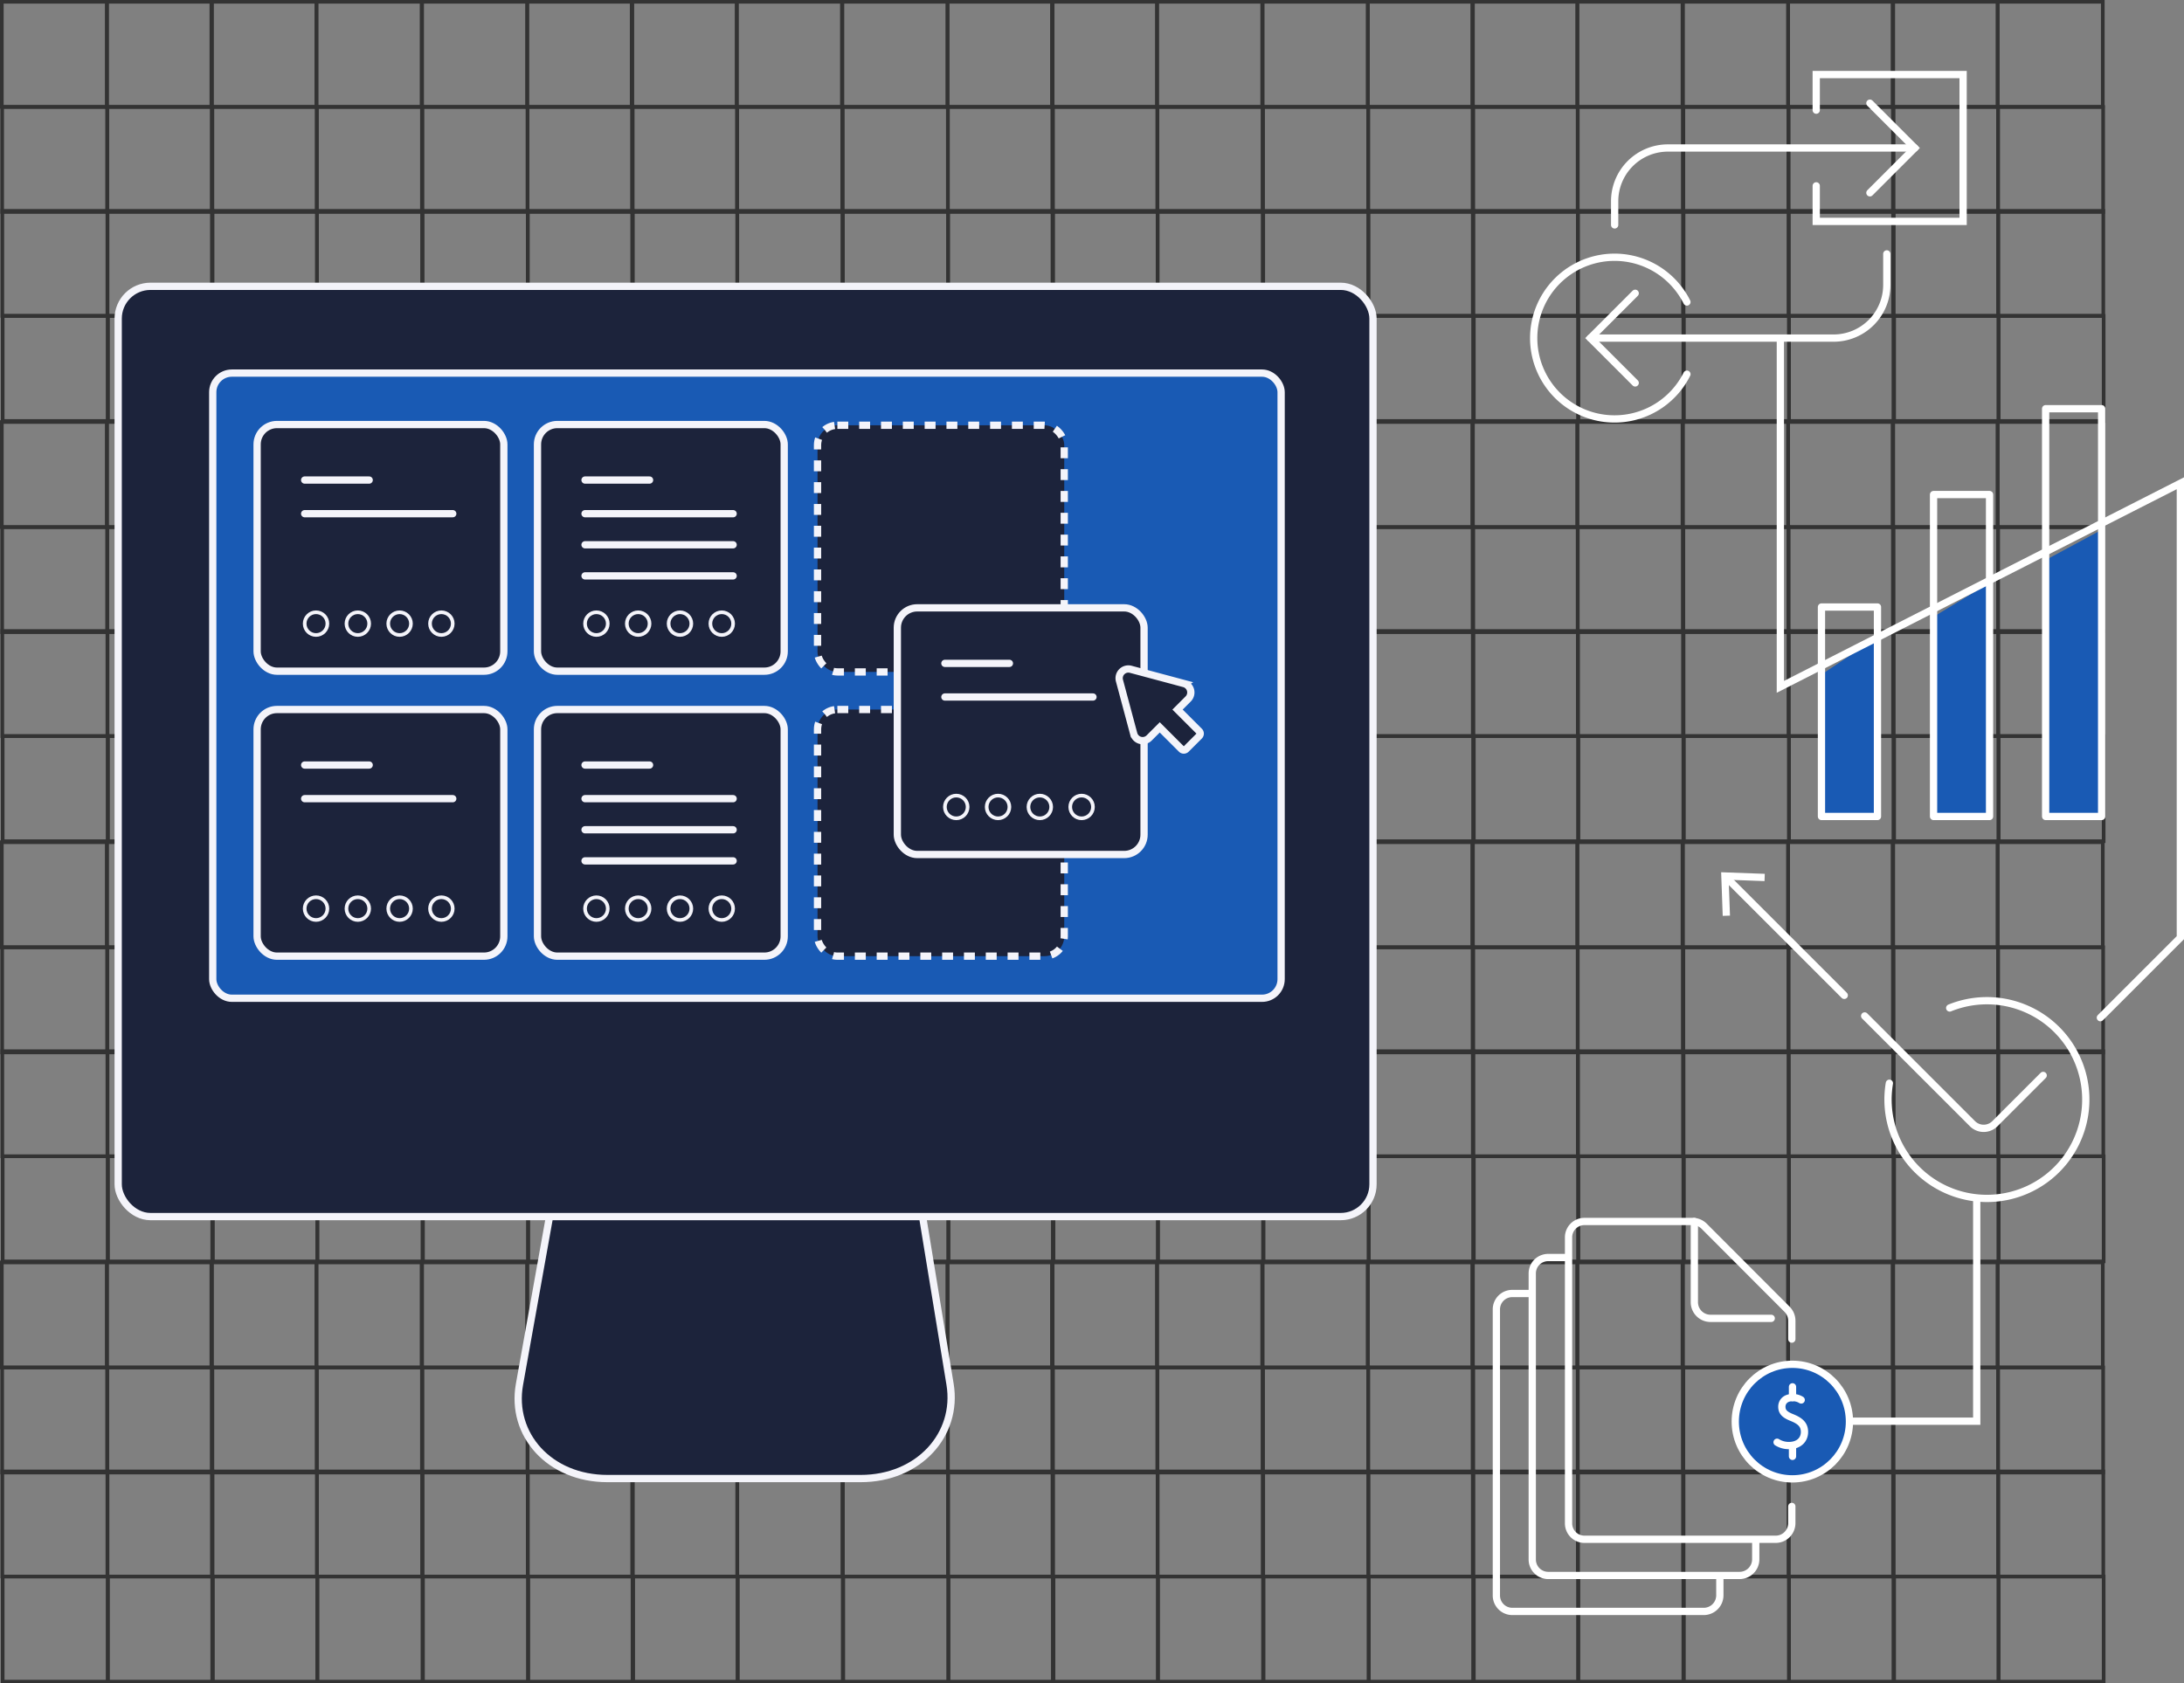 <svg id="Camada_1" data-name="Camada 1" xmlns="http://www.w3.org/2000/svg" viewBox="0 0 600.594 463.049"><rect x="0" y="0" width="600.594" height="463.049" fill="#808080" stroke="none"/><defs><style>.cls-1,.cls-5,.cls-8,.cls-9{fill:none;}.cls-1{stroke:#333;}.cls-1,.cls-11,.cls-5,.cls-8,.cls-9{stroke-linecap:round;}.cls-1,.cls-11,.cls-2,.cls-3,.cls-5,.cls-6,.cls-8{stroke-miterlimit:10;}.cls-2,.cls-4,.cls-6{fill:#1C233B;}.cls-2,.cls-3,.cls-4,.cls-5,.cls-6{stroke:#f4f4fa;}.cls-11,.cls-2,.cls-3,.cls-5,.cls-6,.cls-8,.cls-9{stroke-width:2px;}.cls-11,.cls-3,.cls-7{fill:#195AB4;}.cls-6{stroke-dasharray:3;}.cls-11,.cls-8,.cls-9{stroke:#fff;}.cls-9{stroke-linejoin:round;}.cls-10{fill:#fff;}</style></defs><title>plataformas</title><g id="Agrupar_3254" data-name="Agrupar 3254"><g id="Agrupar_3191" data-name="Agrupar 3191"><g id="Agrupar_2806" data-name="Agrupar 2806"><g id="Agrupar_2802" data-name="Agrupar 2802"><rect id="Retângulo_4114" data-name="Retângulo 4114" class="cls-1" x="0.739" y="86.897" width="28.906" height="28.906"/><rect id="Retângulo_4115" data-name="Retângulo 4115" class="cls-1" x="29.645" y="86.897" width="28.906" height="28.906"/><rect id="Retângulo_4116" data-name="Retângulo 4116" class="cls-1" x="58.361" y="86.897" width="28.906" height="28.906"/><rect id="Retângulo_4117" data-name="Retângulo 4117" class="cls-1" x="87.267" y="86.897" width="28.906" height="28.906"/></g><g id="Agrupar_2803" data-name="Agrupar 2803"><rect id="Retângulo_4118" data-name="Retângulo 4118" class="cls-1" x="0.643" y="57.991" width="28.906" height="28.906"/><rect id="Retângulo_4119" data-name="Retângulo 4119" class="cls-1" x="29.549" y="57.991" width="28.906" height="28.906"/><rect id="Retângulo_4120" data-name="Retângulo 4120" class="cls-1" x="58.265" y="57.991" width="28.906" height="28.906"/><rect id="Retângulo_4121" data-name="Retângulo 4121" class="cls-1" x="87.171" y="57.991" width="28.906" height="28.906"/></g><g id="Agrupar_2804" data-name="Agrupar 2804"><rect id="Retângulo_4122" data-name="Retângulo 4122" class="cls-1" x="0.595" y="29.406" width="28.906" height="28.906"/><rect id="Retângulo_4123" data-name="Retângulo 4123" class="cls-1" x="29.501" y="29.406" width="28.906" height="28.906"/><rect id="Retângulo_4124" data-name="Retângulo 4124" class="cls-1" x="58.217" y="29.406" width="28.906" height="28.906"/><rect id="Retângulo_4125" data-name="Retângulo 4125" class="cls-1" x="87.123" y="29.406" width="28.906" height="28.906"/></g><g id="Agrupar_2805" data-name="Agrupar 2805"><rect id="Retângulo_4126" data-name="Retângulo 4126" class="cls-1" x="0.5" y="0.5" width="28.906" height="28.906"/><rect id="Retângulo_4127" data-name="Retângulo 4127" class="cls-1" x="29.406" y="0.5" width="28.906" height="28.906"/><rect id="Retângulo_4128" data-name="Retângulo 4128" class="cls-1" x="58.122" y="0.5" width="28.906" height="28.906"/><rect id="Retângulo_4129" data-name="Retângulo 4129" class="cls-1" x="87.028" y="0.5" width="28.906" height="28.906"/></g></g><g id="Agrupar_2811" data-name="Agrupar 2811"><g id="Agrupar_2807" data-name="Agrupar 2807"><rect id="Retângulo_4130" data-name="Retângulo 4130" class="cls-1" x="116.321" y="86.897" width="28.906" height="28.906"/><rect id="Retângulo_4131" data-name="Retângulo 4131" class="cls-1" x="145.227" y="86.897" width="28.906" height="28.906"/><rect id="Retângulo_4132" data-name="Retângulo 4132" class="cls-1" x="173.943" y="86.897" width="28.906" height="28.906"/><rect id="Retângulo_4133" data-name="Retângulo 4133" class="cls-1" x="202.849" y="86.897" width="28.906" height="28.906"/></g><g id="Agrupar_2808" data-name="Agrupar 2808"><rect id="Retângulo_4134" data-name="Retângulo 4134" class="cls-1" x="116.225" y="57.991" width="28.906" height="28.906"/><rect id="Retângulo_4135" data-name="Retângulo 4135" class="cls-1" x="145.131" y="57.991" width="28.906" height="28.906"/><rect id="Retângulo_4136" data-name="Retângulo 4136" class="cls-1" x="173.847" y="57.991" width="28.906" height="28.906"/><rect id="Retângulo_4137" data-name="Retângulo 4137" class="cls-1" x="202.753" y="57.991" width="28.906" height="28.906"/></g><g id="Agrupar_2809" data-name="Agrupar 2809"><rect id="Retângulo_4138" data-name="Retângulo 4138" class="cls-1" x="116.177" y="29.406" width="28.906" height="28.906"/><rect id="Retângulo_4139" data-name="Retângulo 4139" class="cls-1" x="145.083" y="29.406" width="28.906" height="28.906"/><rect id="Retângulo_4140" data-name="Retângulo 4140" class="cls-1" x="173.799" y="29.406" width="28.906" height="28.906"/><rect id="Retângulo_4141" data-name="Retângulo 4141" class="cls-1" x="202.705" y="29.406" width="28.906" height="28.906"/></g><g id="Agrupar_2810" data-name="Agrupar 2810"><rect id="Retângulo_4142" data-name="Retângulo 4142" class="cls-1" x="116.082" y="0.5" width="28.906" height="28.906"/><rect id="Retângulo_4143" data-name="Retângulo 4143" class="cls-1" x="144.988" y="0.5" width="28.906" height="28.906"/><rect id="Retângulo_4144" data-name="Retângulo 4144" class="cls-1" x="173.704" y="0.5" width="28.906" height="28.906"/><rect id="Retângulo_4145" data-name="Retângulo 4145" class="cls-1" x="202.61" y="0.5" width="28.906" height="28.906"/></g></g><g id="Agrupar_2816" data-name="Agrupar 2816"><g id="Agrupar_2812" data-name="Agrupar 2812"><rect id="Retângulo_4146" data-name="Retângulo 4146" class="cls-1" x="231.902" y="86.897" width="28.906" height="28.906"/><rect id="Retângulo_4147" data-name="Retângulo 4147" class="cls-1" x="260.808" y="86.897" width="28.906" height="28.906"/><rect id="Retângulo_4148" data-name="Retângulo 4148" class="cls-1" x="289.524" y="86.897" width="28.906" height="28.906"/><rect id="Retângulo_4149" data-name="Retângulo 4149" class="cls-1" x="318.43" y="86.897" width="28.906" height="28.906"/></g><g id="Agrupar_2813" data-name="Agrupar 2813"><rect id="Retângulo_4150" data-name="Retângulo 4150" class="cls-1" x="231.806" y="57.991" width="28.906" height="28.906"/><rect id="Retângulo_4151" data-name="Retângulo 4151" class="cls-1" x="260.712" y="57.991" width="28.906" height="28.906"/><rect id="Retângulo_4152" data-name="Retângulo 4152" class="cls-1" x="289.428" y="57.991" width="28.906" height="28.906"/><rect id="Retângulo_4153" data-name="Retângulo 4153" class="cls-1" x="318.334" y="57.991" width="28.906" height="28.906"/></g><g id="Agrupar_2814" data-name="Agrupar 2814"><rect id="Retângulo_4154" data-name="Retângulo 4154" class="cls-1" x="231.758" y="29.406" width="28.906" height="28.906"/><rect id="Retângulo_4155" data-name="Retângulo 4155" class="cls-1" x="260.664" y="29.406" width="28.906" height="28.906"/><rect id="Retângulo_4156" data-name="Retângulo 4156" class="cls-1" x="289.38" y="29.406" width="28.906" height="28.906"/><rect id="Retângulo_4157" data-name="Retângulo 4157" class="cls-1" x="318.286" y="29.406" width="28.906" height="28.906"/></g><g id="Agrupar_2815" data-name="Agrupar 2815"><rect id="Retângulo_4158" data-name="Retângulo 4158" class="cls-1" x="231.663" y="0.5" width="28.906" height="28.906"/><rect id="Retângulo_4159" data-name="Retângulo 4159" class="cls-1" x="260.569" y="0.5" width="28.906" height="28.906"/><rect id="Retângulo_4160" data-name="Retângulo 4160" class="cls-1" x="289.285" y="0.5" width="28.906" height="28.906"/><rect id="Retângulo_4161" data-name="Retângulo 4161" class="cls-1" x="318.191" y="0.5" width="28.906" height="28.906"/></g></g><g id="Agrupar_2821" data-name="Agrupar 2821"><g id="Agrupar_2817" data-name="Agrupar 2817"><rect id="Retângulo_4162" data-name="Retângulo 4162" class="cls-1" x="347.484" y="86.897" width="28.906" height="28.906"/><rect id="Retângulo_4163" data-name="Retângulo 4163" class="cls-1" x="376.39" y="86.897" width="28.906" height="28.906"/><rect id="Retângulo_4164" data-name="Retângulo 4164" class="cls-1" x="405.106" y="86.897" width="28.906" height="28.906"/><rect id="Retângulo_4165" data-name="Retângulo 4165" class="cls-1" x="434.012" y="86.897" width="28.906" height="28.906"/></g><g id="Agrupar_2818" data-name="Agrupar 2818"><rect id="Retângulo_4166" data-name="Retângulo 4166" class="cls-1" x="347.388" y="57.991" width="28.906" height="28.906"/><rect id="Retângulo_4167" data-name="Retângulo 4167" class="cls-1" x="376.294" y="57.991" width="28.906" height="28.906"/><rect id="Retângulo_4168" data-name="Retângulo 4168" class="cls-1" x="405.01" y="57.991" width="28.906" height="28.906"/><rect id="Retângulo_4169" data-name="Retângulo 4169" class="cls-1" x="433.916" y="57.991" width="28.906" height="28.906"/></g><g id="Agrupar_2819" data-name="Agrupar 2819"><rect id="Retângulo_4170" data-name="Retângulo 4170" class="cls-1" x="347.34" y="29.406" width="28.906" height="28.906"/><rect id="Retângulo_4171" data-name="Retângulo 4171" class="cls-1" x="376.246" y="29.406" width="28.906" height="28.906"/><rect id="Retângulo_4172" data-name="Retângulo 4172" class="cls-1" x="404.962" y="29.406" width="28.906" height="28.906"/><rect id="Retângulo_4173" data-name="Retângulo 4173" class="cls-1" x="433.868" y="29.406" width="28.906" height="28.906"/></g><g id="Agrupar_2820" data-name="Agrupar 2820"><rect id="Retângulo_4174" data-name="Retângulo 4174" class="cls-1" x="347.245" y="0.5" width="28.906" height="28.906"/><rect id="Retângulo_4175" data-name="Retângulo 4175" class="cls-1" x="376.151" y="0.5" width="28.906" height="28.906"/><rect id="Retângulo_4176" data-name="Retângulo 4176" class="cls-1" x="404.867" y="0.5" width="28.906" height="28.906"/><rect id="Retângulo_4177" data-name="Retângulo 4177" class="cls-1" x="433.773" y="0.5" width="28.906" height="28.906"/></g></g><g id="Agrupar_2826" data-name="Agrupar 2826"><g id="Agrupar_2822" data-name="Agrupar 2822"><rect id="Retângulo_4178" data-name="Retângulo 4178" class="cls-1" x="463.066" y="86.897" width="28.906" height="28.906"/><rect id="Retângulo_4179" data-name="Retângulo 4179" class="cls-1" x="491.972" y="86.897" width="28.906" height="28.906"/><rect id="Retângulo_4180" data-name="Retângulo 4180" class="cls-1" x="520.688" y="86.897" width="28.906" height="28.906"/><rect id="Retângulo_4181" data-name="Retângulo 4181" class="cls-1" x="549.594" y="86.897" width="28.906" height="28.906"/></g><g id="Agrupar_2823" data-name="Agrupar 2823"><rect id="Retângulo_4182" data-name="Retângulo 4182" class="cls-1" x="462.97" y="57.991" width="28.906" height="28.906"/><rect id="Retângulo_4183" data-name="Retângulo 4183" class="cls-1" x="491.876" y="57.991" width="28.906" height="28.906"/><rect id="Retângulo_4184" data-name="Retângulo 4184" class="cls-1" x="520.592" y="57.991" width="28.906" height="28.906"/><rect id="Retângulo_4185" data-name="Retângulo 4185" class="cls-1" x="549.498" y="57.991" width="28.906" height="28.906"/></g><g id="Agrupar_2824" data-name="Agrupar 2824"><rect id="Retângulo_4186" data-name="Retângulo 4186" class="cls-1" x="462.922" y="29.406" width="28.906" height="28.906"/><rect id="Retângulo_4187" data-name="Retângulo 4187" class="cls-1" x="491.828" y="29.406" width="28.906" height="28.906"/><rect id="Retângulo_4188" data-name="Retângulo 4188" class="cls-1" x="520.544" y="29.406" width="28.906" height="28.906"/><rect id="Retângulo_4189" data-name="Retângulo 4189" class="cls-1" x="549.45" y="29.406" width="28.906" height="28.906"/></g><g id="Agrupar_2825" data-name="Agrupar 2825"><rect id="Retângulo_4190" data-name="Retângulo 4190" class="cls-1" x="462.827" y="0.5" width="28.906" height="28.906"/><rect id="Retângulo_4191" data-name="Retângulo 4191" class="cls-1" x="491.733" y="0.5" width="28.906" height="28.906"/><rect id="Retângulo_4192" data-name="Retângulo 4192" class="cls-1" x="520.449" y="0.5" width="28.906" height="28.906"/><rect id="Retângulo_4193" data-name="Retângulo 4193" class="cls-1" x="549.355" y="0.5" width="28.906" height="28.906"/></g></g><g id="Agrupar_2861" data-name="Agrupar 2861"><g id="Agrupar_2857" data-name="Agrupar 2857"><rect id="Retângulo_4290" data-name="Retângulo 4290" class="cls-1" x="0.739" y="202.479" width="28.906" height="28.906"/><rect id="Retângulo_4291" data-name="Retângulo 4291" class="cls-1" x="29.645" y="202.479" width="28.906" height="28.906"/><rect id="Retângulo_4292" data-name="Retângulo 4292" class="cls-1" x="58.361" y="202.479" width="28.906" height="28.906"/><rect id="Retângulo_4293" data-name="Retângulo 4293" class="cls-1" x="87.267" y="202.479" width="28.906" height="28.906"/></g><g id="Agrupar_2858" data-name="Agrupar 2858"><rect id="Retângulo_4294" data-name="Retângulo 4294" class="cls-1" x="0.643" y="173.573" width="28.906" height="28.906"/><rect id="Retângulo_4295" data-name="Retângulo 4295" class="cls-1" x="29.549" y="173.573" width="28.906" height="28.906"/><rect id="Retângulo_4296" data-name="Retângulo 4296" class="cls-1" x="58.265" y="173.573" width="28.906" height="28.906"/><rect id="Retângulo_4297" data-name="Retângulo 4297" class="cls-1" x="87.171" y="173.573" width="28.906" height="28.906"/></g><g id="Agrupar_2859" data-name="Agrupar 2859"><rect id="Retângulo_4298" data-name="Retângulo 4298" class="cls-1" x="0.595" y="144.988" width="28.906" height="28.906"/><rect id="Retângulo_4299" data-name="Retângulo 4299" class="cls-1" x="29.501" y="144.988" width="28.906" height="28.906"/><rect id="Retângulo_4300" data-name="Retângulo 4300" class="cls-1" x="58.217" y="144.988" width="28.906" height="28.906"/><rect id="Retângulo_4301" data-name="Retângulo 4301" class="cls-1" x="87.123" y="144.988" width="28.906" height="28.906"/></g><g id="Agrupar_2860" data-name="Agrupar 2860"><rect id="Retângulo_4302" data-name="Retângulo 4302" class="cls-1" x="0.5" y="116.082" width="28.906" height="28.906"/><rect id="Retângulo_4303" data-name="Retângulo 4303" class="cls-1" x="29.406" y="116.082" width="28.906" height="28.906"/><rect id="Retângulo_4304" data-name="Retângulo 4304" class="cls-1" x="58.122" y="116.082" width="28.906" height="28.906"/><rect id="Retângulo_4305" data-name="Retângulo 4305" class="cls-1" x="87.028" y="116.082" width="28.906" height="28.906"/></g></g><g id="Agrupar_2866" data-name="Agrupar 2866"><g id="Agrupar_2862" data-name="Agrupar 2862"><rect id="Retângulo_4306" data-name="Retângulo 4306" class="cls-1" x="116.321" y="202.479" width="28.906" height="28.906"/><rect id="Retângulo_4307" data-name="Retângulo 4307" class="cls-1" x="145.227" y="202.479" width="28.906" height="28.906"/><rect id="Retângulo_4308" data-name="Retângulo 4308" class="cls-1" x="173.943" y="202.479" width="28.906" height="28.906"/><rect id="Retângulo_4309" data-name="Retângulo 4309" class="cls-1" x="202.849" y="202.479" width="28.906" height="28.906"/></g><g id="Agrupar_2863" data-name="Agrupar 2863"><rect id="Retângulo_4310" data-name="Retângulo 4310" class="cls-1" x="116.225" y="173.573" width="28.906" height="28.906"/><rect id="Retângulo_4311" data-name="Retângulo 4311" class="cls-1" x="145.131" y="173.573" width="28.906" height="28.906"/><rect id="Retângulo_4312" data-name="Retângulo 4312" class="cls-1" x="173.847" y="173.573" width="28.906" height="28.906"/><rect id="Retângulo_4313" data-name="Retângulo 4313" class="cls-1" x="202.753" y="173.573" width="28.906" height="28.906"/></g><g id="Agrupar_2864" data-name="Agrupar 2864"><rect id="Retângulo_4314" data-name="Retângulo 4314" class="cls-1" x="116.177" y="144.988" width="28.906" height="28.906"/><rect id="Retângulo_4315" data-name="Retângulo 4315" class="cls-1" x="145.083" y="144.988" width="28.906" height="28.906"/><rect id="Retângulo_4316" data-name="Retângulo 4316" class="cls-1" x="173.799" y="144.988" width="28.906" height="28.906"/><rect id="Retângulo_4317" data-name="Retângulo 4317" class="cls-1" x="202.705" y="144.988" width="28.906" height="28.906"/></g><g id="Agrupar_2865" data-name="Agrupar 2865"><rect id="Retângulo_4318" data-name="Retângulo 4318" class="cls-1" x="116.082" y="116.082" width="28.906" height="28.906"/><rect id="Retângulo_4319" data-name="Retângulo 4319" class="cls-1" x="144.988" y="116.082" width="28.906" height="28.906"/><rect id="Retângulo_4320" data-name="Retângulo 4320" class="cls-1" x="173.704" y="116.082" width="28.906" height="28.906"/><rect id="Retângulo_4321" data-name="Retângulo 4321" class="cls-1" x="202.61" y="116.082" width="28.906" height="28.906"/></g></g><g id="Agrupar_2871" data-name="Agrupar 2871"><g id="Agrupar_2867" data-name="Agrupar 2867"><rect id="Retângulo_4322" data-name="Retângulo 4322" class="cls-1" x="231.902" y="202.479" width="28.906" height="28.906"/><rect id="Retângulo_4323" data-name="Retângulo 4323" class="cls-1" x="260.808" y="202.479" width="28.906" height="28.906"/><rect id="Retângulo_4324" data-name="Retângulo 4324" class="cls-1" x="289.524" y="202.479" width="28.906" height="28.906"/><rect id="Retângulo_4325" data-name="Retângulo 4325" class="cls-1" x="318.43" y="202.479" width="28.906" height="28.906"/></g><g id="Agrupar_2868" data-name="Agrupar 2868"><rect id="Retângulo_4326" data-name="Retângulo 4326" class="cls-1" x="231.806" y="173.573" width="28.906" height="28.906"/><rect id="Retângulo_4327" data-name="Retângulo 4327" class="cls-1" x="260.712" y="173.573" width="28.906" height="28.906"/><rect id="Retângulo_4328" data-name="Retângulo 4328" class="cls-1" x="289.428" y="173.573" width="28.906" height="28.906"/><rect id="Retângulo_4329" data-name="Retângulo 4329" class="cls-1" x="318.334" y="173.573" width="28.906" height="28.906"/></g><g id="Agrupar_2869" data-name="Agrupar 2869"><rect id="Retângulo_4330" data-name="Retângulo 4330" class="cls-1" x="231.758" y="144.988" width="28.906" height="28.906"/><rect id="Retângulo_4331" data-name="Retângulo 4331" class="cls-1" x="260.664" y="144.988" width="28.906" height="28.906"/><rect id="Retângulo_4332" data-name="Retângulo 4332" class="cls-1" x="289.38" y="144.988" width="28.906" height="28.906"/><rect id="Retângulo_4333" data-name="Retângulo 4333" class="cls-1" x="318.286" y="144.988" width="28.906" height="28.906"/></g><g id="Agrupar_2870" data-name="Agrupar 2870"><rect id="Retângulo_4334" data-name="Retângulo 4334" class="cls-1" x="231.663" y="116.082" width="28.906" height="28.906"/><rect id="Retângulo_4335" data-name="Retângulo 4335" class="cls-1" x="260.569" y="116.082" width="28.906" height="28.906"/><rect id="Retângulo_4336" data-name="Retângulo 4336" class="cls-1" x="289.285" y="116.082" width="28.906" height="28.906"/><rect id="Retângulo_4337" data-name="Retângulo 4337" class="cls-1" x="318.191" y="116.082" width="28.906" height="28.906"/></g></g><g id="Agrupar_2876" data-name="Agrupar 2876"><g id="Agrupar_2872" data-name="Agrupar 2872"><rect id="Retângulo_4338" data-name="Retângulo 4338" class="cls-1" x="347.484" y="202.479" width="28.906" height="28.906"/><rect id="Retângulo_4339" data-name="Retângulo 4339" class="cls-1" x="376.39" y="202.479" width="28.906" height="28.906"/><rect id="Retângulo_4340" data-name="Retângulo 4340" class="cls-1" x="405.106" y="202.479" width="28.906" height="28.906"/><rect id="Retângulo_4341" data-name="Retângulo 4341" class="cls-1" x="434.012" y="202.479" width="28.906" height="28.906"/></g><g id="Agrupar_2873" data-name="Agrupar 2873"><rect id="Retângulo_4342" data-name="Retângulo 4342" class="cls-1" x="347.388" y="173.573" width="28.906" height="28.906"/><rect id="Retângulo_4343" data-name="Retângulo 4343" class="cls-1" x="376.294" y="173.573" width="28.906" height="28.906"/><rect id="Retângulo_4344" data-name="Retângulo 4344" class="cls-1" x="405.01" y="173.573" width="28.906" height="28.906"/><rect id="Retângulo_4345" data-name="Retângulo 4345" class="cls-1" x="433.916" y="173.573" width="28.906" height="28.906"/></g><g id="Agrupar_2874" data-name="Agrupar 2874"><rect id="Retângulo_4346" data-name="Retângulo 4346" class="cls-1" x="347.34" y="144.988" width="28.906" height="28.906"/><rect id="Retângulo_4347" data-name="Retângulo 4347" class="cls-1" x="376.246" y="144.988" width="28.906" height="28.906"/><rect id="Retângulo_4348" data-name="Retângulo 4348" class="cls-1" x="404.962" y="144.988" width="28.906" height="28.906"/><rect id="Retângulo_4349" data-name="Retângulo 4349" class="cls-1" x="433.868" y="144.988" width="28.906" height="28.906"/></g><g id="Agrupar_2875" data-name="Agrupar 2875"><rect id="Retângulo_4350" data-name="Retângulo 4350" class="cls-1" x="347.245" y="116.082" width="28.906" height="28.906"/><rect id="Retângulo_4351" data-name="Retângulo 4351" class="cls-1" x="376.151" y="116.082" width="28.906" height="28.906"/><rect id="Retângulo_4352" data-name="Retângulo 4352" class="cls-1" x="404.867" y="116.082" width="28.906" height="28.906"/><rect id="Retângulo_4353" data-name="Retângulo 4353" class="cls-1" x="433.773" y="116.082" width="28.906" height="28.906"/></g></g><g id="Agrupar_2881" data-name="Agrupar 2881"><g id="Agrupar_2877" data-name="Agrupar 2877"><rect id="Retângulo_4354" data-name="Retângulo 4354" class="cls-1" x="463.066" y="202.479" width="28.906" height="28.906"/><rect id="Retângulo_4355" data-name="Retângulo 4355" class="cls-1" x="491.972" y="202.479" width="28.906" height="28.906"/><rect id="Retângulo_4356" data-name="Retângulo 4356" class="cls-1" x="520.688" y="202.479" width="28.906" height="28.906"/><rect id="Retângulo_4357" data-name="Retângulo 4357" class="cls-1" x="549.594" y="202.479" width="28.906" height="28.906"/></g><g id="Agrupar_2878" data-name="Agrupar 2878"><rect id="Retângulo_4358" data-name="Retângulo 4358" class="cls-1" x="462.97" y="173.573" width="28.906" height="28.906"/><rect id="Retângulo_4359" data-name="Retângulo 4359" class="cls-1" x="491.876" y="173.573" width="28.906" height="28.906"/><rect id="Retângulo_4360" data-name="Retângulo 4360" class="cls-1" x="520.592" y="173.573" width="28.906" height="28.906"/><rect id="Retângulo_4361" data-name="Retângulo 4361" class="cls-1" x="549.498" y="173.573" width="28.906" height="28.906"/></g><g id="Agrupar_2879" data-name="Agrupar 2879"><rect id="Retângulo_4362" data-name="Retângulo 4362" class="cls-1" x="462.922" y="144.988" width="28.906" height="28.906"/><rect id="Retângulo_4363" data-name="Retângulo 4363" class="cls-1" x="491.828" y="144.988" width="28.906" height="28.906"/><rect id="Retângulo_4364" data-name="Retângulo 4364" class="cls-1" x="520.544" y="144.988" width="28.906" height="28.906"/><rect id="Retângulo_4365" data-name="Retângulo 4365" class="cls-1" x="549.45" y="144.988" width="28.906" height="28.906"/></g><g id="Agrupar_2880" data-name="Agrupar 2880"><rect id="Retângulo_4366" data-name="Retângulo 4366" class="cls-1" x="462.827" y="116.082" width="28.906" height="28.906"/><rect id="Retângulo_4367" data-name="Retângulo 4367" class="cls-1" x="491.733" y="116.082" width="28.906" height="28.906"/><rect id="Retângulo_4368" data-name="Retângulo 4368" class="cls-1" x="520.449" y="116.082" width="28.906" height="28.906"/><rect id="Retângulo_4369" data-name="Retângulo 4369" class="cls-1" x="549.355" y="116.082" width="28.906" height="28.906"/></g></g><g id="Agrupar_2916" data-name="Agrupar 2916"><g id="Agrupar_2912" data-name="Agrupar 2912"><rect id="Retângulo_4466" data-name="Retângulo 4466" class="cls-1" x="0.739" y="318.061" width="28.906" height="28.906"/><rect id="Retângulo_4467" data-name="Retângulo 4467" class="cls-1" x="29.645" y="318.061" width="28.906" height="28.906"/><rect id="Retângulo_4468" data-name="Retângulo 4468" class="cls-1" x="58.361" y="318.061" width="28.906" height="28.906"/><rect id="Retângulo_4469" data-name="Retângulo 4469" class="cls-1" x="87.267" y="318.061" width="28.906" height="28.906"/></g><g id="Agrupar_2913" data-name="Agrupar 2913"><rect id="Retângulo_4470" data-name="Retângulo 4470" class="cls-1" x="0.643" y="289.155" width="28.906" height="28.906"/><rect id="Retângulo_4471" data-name="Retângulo 4471" class="cls-1" x="29.549" y="289.155" width="28.906" height="28.906"/><rect id="Retângulo_4472" data-name="Retângulo 4472" class="cls-1" x="58.265" y="289.155" width="28.906" height="28.906"/><rect id="Retângulo_4473" data-name="Retângulo 4473" class="cls-1" x="87.171" y="289.155" width="28.906" height="28.906"/></g><g id="Agrupar_2914" data-name="Agrupar 2914"><rect id="Retângulo_4474" data-name="Retângulo 4474" class="cls-1" x="0.595" y="260.57" width="28.906" height="28.906"/><rect id="Retângulo_4475" data-name="Retângulo 4475" class="cls-1" x="29.501" y="260.57" width="28.906" height="28.906"/><rect id="Retângulo_4476" data-name="Retângulo 4476" class="cls-1" x="58.217" y="260.57" width="28.906" height="28.906"/><rect id="Retângulo_4477" data-name="Retângulo 4477" class="cls-1" x="87.123" y="260.57" width="28.906" height="28.906"/></g><g id="Agrupar_2915" data-name="Agrupar 2915"><rect id="Retângulo_4478" data-name="Retângulo 4478" class="cls-1" x="0.5" y="231.664" width="28.906" height="28.906"/><rect id="Retângulo_4479" data-name="Retângulo 4479" class="cls-1" x="29.406" y="231.664" width="28.906" height="28.906"/><rect id="Retângulo_4480" data-name="Retângulo 4480" class="cls-1" x="58.122" y="231.664" width="28.906" height="28.906"/><rect id="Retângulo_4481" data-name="Retângulo 4481" class="cls-1" x="87.028" y="231.664" width="28.906" height="28.906"/></g></g><g id="Agrupar_2921" data-name="Agrupar 2921"><g id="Agrupar_2917" data-name="Agrupar 2917"><rect id="Retângulo_4482" data-name="Retângulo 4482" class="cls-1" x="116.321" y="318.061" width="28.906" height="28.906"/><rect id="Retângulo_4483" data-name="Retângulo 4483" class="cls-1" x="145.227" y="318.061" width="28.906" height="28.906"/><rect id="Retângulo_4484" data-name="Retângulo 4484" class="cls-1" x="173.943" y="318.061" width="28.906" height="28.906"/><rect id="Retângulo_4485" data-name="Retângulo 4485" class="cls-1" x="202.849" y="318.061" width="28.906" height="28.906"/></g><g id="Agrupar_2918" data-name="Agrupar 2918"><rect id="Retângulo_4486" data-name="Retângulo 4486" class="cls-1" x="116.225" y="289.155" width="28.906" height="28.906"/><rect id="Retângulo_4487" data-name="Retângulo 4487" class="cls-1" x="145.131" y="289.155" width="28.906" height="28.906"/><rect id="Retângulo_4488" data-name="Retângulo 4488" class="cls-1" x="173.847" y="289.155" width="28.906" height="28.906"/><rect id="Retângulo_4489" data-name="Retângulo 4489" class="cls-1" x="202.753" y="289.155" width="28.906" height="28.906"/></g><g id="Agrupar_2919" data-name="Agrupar 2919"><rect id="Retângulo_4490" data-name="Retângulo 4490" class="cls-1" x="116.177" y="260.57" width="28.906" height="28.906"/><rect id="Retângulo_4491" data-name="Retângulo 4491" class="cls-1" x="145.083" y="260.57" width="28.906" height="28.906"/><rect id="Retângulo_4492" data-name="Retângulo 4492" class="cls-1" x="173.799" y="260.57" width="28.906" height="28.906"/><rect id="Retângulo_4493" data-name="Retângulo 4493" class="cls-1" x="202.705" y="260.57" width="28.906" height="28.906"/></g><g id="Agrupar_2920" data-name="Agrupar 2920"><rect id="Retângulo_4494" data-name="Retângulo 4494" class="cls-1" x="116.082" y="231.664" width="28.906" height="28.906"/><rect id="Retângulo_4495" data-name="Retângulo 4495" class="cls-1" x="144.988" y="231.664" width="28.906" height="28.906"/><rect id="Retângulo_4496" data-name="Retângulo 4496" class="cls-1" x="173.704" y="231.664" width="28.906" height="28.906"/><rect id="Retângulo_4497" data-name="Retângulo 4497" class="cls-1" x="202.61" y="231.664" width="28.906" height="28.906"/></g></g><g id="Agrupar_2926" data-name="Agrupar 2926"><g id="Agrupar_2922" data-name="Agrupar 2922"><rect id="Retângulo_4498" data-name="Retângulo 4498" class="cls-1" x="231.902" y="318.061" width="28.906" height="28.906"/><rect id="Retângulo_4499" data-name="Retângulo 4499" class="cls-1" x="260.808" y="318.061" width="28.906" height="28.906"/><rect id="Retângulo_4500" data-name="Retângulo 4500" class="cls-1" x="289.524" y="318.061" width="28.906" height="28.906"/><rect id="Retângulo_4501" data-name="Retângulo 4501" class="cls-1" x="318.43" y="318.061" width="28.906" height="28.906"/></g><g id="Agrupar_2923" data-name="Agrupar 2923"><rect id="Retângulo_4502" data-name="Retângulo 4502" class="cls-1" x="231.806" y="289.155" width="28.906" height="28.906"/><rect id="Retângulo_4503" data-name="Retângulo 4503" class="cls-1" x="260.712" y="289.155" width="28.906" height="28.906"/><rect id="Retângulo_4504" data-name="Retângulo 4504" class="cls-1" x="289.428" y="289.155" width="28.906" height="28.906"/><rect id="Retângulo_4505" data-name="Retângulo 4505" class="cls-1" x="318.334" y="289.155" width="28.906" height="28.906"/></g><g id="Agrupar_2924" data-name="Agrupar 2924"><rect id="Retângulo_4506" data-name="Retângulo 4506" class="cls-1" x="231.758" y="260.57" width="28.906" height="28.906"/><rect id="Retângulo_4507" data-name="Retângulo 4507" class="cls-1" x="260.664" y="260.57" width="28.906" height="28.906"/><rect id="Retângulo_4508" data-name="Retângulo 4508" class="cls-1" x="289.38" y="260.57" width="28.906" height="28.906"/><rect id="Retângulo_4509" data-name="Retângulo 4509" class="cls-1" x="318.286" y="260.57" width="28.906" height="28.906"/></g><g id="Agrupar_2925" data-name="Agrupar 2925"><rect id="Retângulo_4510" data-name="Retângulo 4510" class="cls-1" x="231.663" y="231.664" width="28.906" height="28.906"/><rect id="Retângulo_4511" data-name="Retângulo 4511" class="cls-1" x="260.569" y="231.664" width="28.906" height="28.906"/><rect id="Retângulo_4512" data-name="Retângulo 4512" class="cls-1" x="289.285" y="231.664" width="28.906" height="28.906"/><rect id="Retângulo_4513" data-name="Retângulo 4513" class="cls-1" x="318.191" y="231.664" width="28.906" height="28.906"/></g></g><g id="Agrupar_2931" data-name="Agrupar 2931"><g id="Agrupar_2927" data-name="Agrupar 2927"><rect id="Retângulo_4514" data-name="Retângulo 4514" class="cls-1" x="347.484" y="318.061" width="28.906" height="28.906"/><rect id="Retângulo_4515" data-name="Retângulo 4515" class="cls-1" x="376.39" y="318.061" width="28.906" height="28.906"/><rect id="Retângulo_4516" data-name="Retângulo 4516" class="cls-1" x="405.106" y="318.061" width="28.906" height="28.906"/><rect id="Retângulo_4517" data-name="Retângulo 4517" class="cls-1" x="434.012" y="318.061" width="28.906" height="28.906"/></g><g id="Agrupar_2928" data-name="Agrupar 2928"><rect id="Retângulo_4518" data-name="Retângulo 4518" class="cls-1" x="347.388" y="289.155" width="28.906" height="28.906"/><rect id="Retângulo_4519" data-name="Retângulo 4519" class="cls-1" x="376.294" y="289.155" width="28.906" height="28.906"/><rect id="Retângulo_4520" data-name="Retângulo 4520" class="cls-1" x="405.01" y="289.155" width="28.906" height="28.906"/><rect id="Retângulo_4521" data-name="Retângulo 4521" class="cls-1" x="433.916" y="289.155" width="28.906" height="28.906"/></g><g id="Agrupar_2929" data-name="Agrupar 2929"><rect id="Retângulo_4522" data-name="Retângulo 4522" class="cls-1" x="347.34" y="260.57" width="28.906" height="28.906"/><rect id="Retângulo_4523" data-name="Retângulo 4523" class="cls-1" x="376.246" y="260.57" width="28.906" height="28.906"/><rect id="Retângulo_4524" data-name="Retângulo 4524" class="cls-1" x="404.962" y="260.57" width="28.906" height="28.906"/><rect id="Retângulo_4525" data-name="Retângulo 4525" class="cls-1" x="433.868" y="260.57" width="28.906" height="28.906"/></g><g id="Agrupar_2930" data-name="Agrupar 2930"><rect id="Retângulo_4526" data-name="Retângulo 4526" class="cls-1" x="347.245" y="231.664" width="28.906" height="28.906"/><rect id="Retângulo_4527" data-name="Retângulo 4527" class="cls-1" x="376.151" y="231.664" width="28.906" height="28.906"/><rect id="Retângulo_4528" data-name="Retângulo 4528" class="cls-1" x="404.867" y="231.664" width="28.906" height="28.906"/><rect id="Retângulo_4529" data-name="Retângulo 4529" class="cls-1" x="433.773" y="231.664" width="28.906" height="28.906"/></g></g><g id="Agrupar_2936" data-name="Agrupar 2936"><g id="Agrupar_2932" data-name="Agrupar 2932"><rect id="Retângulo_4530" data-name="Retângulo 4530" class="cls-1" x="463.066" y="318.061" width="28.906" height="28.906"/><rect id="Retângulo_4531" data-name="Retângulo 4531" class="cls-1" x="491.972" y="318.061" width="28.906" height="28.906"/><rect id="Retângulo_4532" data-name="Retângulo 4532" class="cls-1" x="520.688" y="318.061" width="28.906" height="28.906"/><rect id="Retângulo_4533" data-name="Retângulo 4533" class="cls-1" x="549.594" y="318.061" width="28.906" height="28.906"/></g><g id="Agrupar_2933" data-name="Agrupar 2933"><rect id="Retângulo_4534" data-name="Retângulo 4534" class="cls-1" x="462.97" y="289.155" width="28.906" height="28.906"/><rect id="Retângulo_4535" data-name="Retângulo 4535" class="cls-1" x="491.876" y="289.155" width="28.906" height="28.906"/><rect id="Retângulo_4536" data-name="Retângulo 4536" class="cls-1" x="520.592" y="289.155" width="28.906" height="28.906"/><rect id="Retângulo_4537" data-name="Retângulo 4537" class="cls-1" x="549.498" y="289.155" width="28.906" height="28.906"/></g><g id="Agrupar_2934" data-name="Agrupar 2934"><rect id="Retângulo_4538" data-name="Retângulo 4538" class="cls-1" x="462.922" y="260.57" width="28.906" height="28.906"/><rect id="Retângulo_4539" data-name="Retângulo 4539" class="cls-1" x="491.828" y="260.57" width="28.906" height="28.906"/><rect id="Retângulo_4540" data-name="Retângulo 4540" class="cls-1" x="520.544" y="260.57" width="28.906" height="28.906"/><rect id="Retângulo_4541" data-name="Retângulo 4541" class="cls-1" x="549.45" y="260.57" width="28.906" height="28.906"/></g><g id="Agrupar_2935" data-name="Agrupar 2935"><rect id="Retângulo_4542" data-name="Retângulo 4542" class="cls-1" x="462.827" y="231.664" width="28.906" height="28.906"/><rect id="Retângulo_4543" data-name="Retângulo 4543" class="cls-1" x="491.733" y="231.664" width="28.906" height="28.906"/><rect id="Retângulo_4544" data-name="Retângulo 4544" class="cls-1" x="520.449" y="231.664" width="28.906" height="28.906"/><rect id="Retângulo_4545" data-name="Retângulo 4545" class="cls-1" x="549.355" y="231.664" width="28.906" height="28.906"/></g></g><g id="Agrupar_2971" data-name="Agrupar 2971"><g id="Agrupar_2967" data-name="Agrupar 2967"><rect id="Retângulo_4642" data-name="Retângulo 4642" class="cls-1" x="0.739" y="433.643" width="28.906" height="28.906"/><rect id="Retângulo_4643" data-name="Retângulo 4643" class="cls-1" x="29.645" y="433.643" width="28.906" height="28.906"/><rect id="Retângulo_4644" data-name="Retângulo 4644" class="cls-1" x="58.361" y="433.643" width="28.906" height="28.906"/><rect id="Retângulo_4645" data-name="Retângulo 4645" class="cls-1" x="87.267" y="433.643" width="28.906" height="28.906"/></g><g id="Agrupar_2968" data-name="Agrupar 2968"><rect id="Retângulo_4646" data-name="Retângulo 4646" class="cls-1" x="0.643" y="404.737" width="28.906" height="28.906"/><rect id="Retângulo_4647" data-name="Retângulo 4647" class="cls-1" x="29.549" y="404.737" width="28.906" height="28.906"/><rect id="Retângulo_4648" data-name="Retângulo 4648" class="cls-1" x="58.265" y="404.737" width="28.906" height="28.906"/><rect id="Retângulo_4649" data-name="Retângulo 4649" class="cls-1" x="87.171" y="404.737" width="28.906" height="28.906"/></g><g id="Agrupar_2969" data-name="Agrupar 2969"><rect id="Retângulo_4650" data-name="Retângulo 4650" class="cls-1" x="0.595" y="376.152" width="28.906" height="28.906"/><rect id="Retângulo_4651" data-name="Retângulo 4651" class="cls-1" x="29.501" y="376.152" width="28.906" height="28.906"/><rect id="Retângulo_4652" data-name="Retângulo 4652" class="cls-1" x="58.217" y="376.152" width="28.906" height="28.906"/><rect id="Retângulo_4653" data-name="Retângulo 4653" class="cls-1" x="87.123" y="376.152" width="28.906" height="28.906"/></g><g id="Agrupar_2970" data-name="Agrupar 2970"><rect id="Retângulo_4654" data-name="Retângulo 4654" class="cls-1" x="0.5" y="347.246" width="28.906" height="28.906"/><rect id="Retângulo_4655" data-name="Retângulo 4655" class="cls-1" x="29.406" y="347.246" width="28.906" height="28.906"/><rect id="Retângulo_4656" data-name="Retângulo 4656" class="cls-1" x="58.122" y="347.246" width="28.906" height="28.906"/><rect id="Retângulo_4657" data-name="Retângulo 4657" class="cls-1" x="87.028" y="347.246" width="28.906" height="28.906"/></g></g><g id="Agrupar_2976" data-name="Agrupar 2976"><g id="Agrupar_2972" data-name="Agrupar 2972"><rect id="Retângulo_4658" data-name="Retângulo 4658" class="cls-1" x="116.321" y="433.643" width="28.906" height="28.906"/><rect id="Retângulo_4659" data-name="Retângulo 4659" class="cls-1" x="145.227" y="433.643" width="28.906" height="28.906"/><rect id="Retângulo_4660" data-name="Retângulo 4660" class="cls-1" x="173.943" y="433.643" width="28.906" height="28.906"/><rect id="Retângulo_4661" data-name="Retângulo 4661" class="cls-1" x="202.849" y="433.643" width="28.906" height="28.906"/></g><g id="Agrupar_2973" data-name="Agrupar 2973"><rect id="Retângulo_4662" data-name="Retângulo 4662" class="cls-1" x="116.225" y="404.737" width="28.906" height="28.906"/><rect id="Retângulo_4663" data-name="Retângulo 4663" class="cls-1" x="145.131" y="404.737" width="28.906" height="28.906"/><rect id="Retângulo_4664" data-name="Retângulo 4664" class="cls-1" x="173.847" y="404.737" width="28.906" height="28.906"/><rect id="Retângulo_4665" data-name="Retângulo 4665" class="cls-1" x="202.753" y="404.737" width="28.906" height="28.906"/></g><g id="Agrupar_2974" data-name="Agrupar 2974"><rect id="Retângulo_4666" data-name="Retângulo 4666" class="cls-1" x="116.177" y="376.152" width="28.906" height="28.906"/><rect id="Retângulo_4667" data-name="Retângulo 4667" class="cls-1" x="145.083" y="376.152" width="28.906" height="28.906"/><rect id="Retângulo_4668" data-name="Retângulo 4668" class="cls-1" x="173.799" y="376.152" width="28.906" height="28.906"/><rect id="Retângulo_4669" data-name="Retângulo 4669" class="cls-1" x="202.705" y="376.152" width="28.906" height="28.906"/></g><g id="Agrupar_2975" data-name="Agrupar 2975"><rect id="Retângulo_4670" data-name="Retângulo 4670" class="cls-1" x="116.082" y="347.246" width="28.906" height="28.906"/><rect id="Retângulo_4671" data-name="Retângulo 4671" class="cls-1" x="144.988" y="347.246" width="28.906" height="28.906"/><rect id="Retângulo_4672" data-name="Retângulo 4672" class="cls-1" x="173.704" y="347.246" width="28.906" height="28.906"/><rect id="Retângulo_4673" data-name="Retângulo 4673" class="cls-1" x="202.61" y="347.246" width="28.906" height="28.906"/></g></g><g id="Agrupar_2981" data-name="Agrupar 2981"><g id="Agrupar_2977" data-name="Agrupar 2977"><rect id="Retângulo_4674" data-name="Retângulo 4674" class="cls-1" x="231.902" y="433.643" width="28.906" height="28.906"/><rect id="Retângulo_4675" data-name="Retângulo 4675" class="cls-1" x="260.808" y="433.643" width="28.906" height="28.906"/><rect id="Retângulo_4676" data-name="Retângulo 4676" class="cls-1" x="289.524" y="433.643" width="28.906" height="28.906"/><rect id="Retângulo_4677" data-name="Retângulo 4677" class="cls-1" x="318.43" y="433.643" width="28.906" height="28.906"/></g><g id="Agrupar_2978" data-name="Agrupar 2978"><rect id="Retângulo_4678" data-name="Retângulo 4678" class="cls-1" x="231.806" y="404.737" width="28.906" height="28.906"/><rect id="Retângulo_4679" data-name="Retângulo 4679" class="cls-1" x="260.712" y="404.737" width="28.906" height="28.906"/><rect id="Retângulo_4680" data-name="Retângulo 4680" class="cls-1" x="289.428" y="404.737" width="28.906" height="28.906"/><rect id="Retângulo_4681" data-name="Retângulo 4681" class="cls-1" x="318.334" y="404.737" width="28.906" height="28.906"/></g><g id="Agrupar_2979" data-name="Agrupar 2979"><rect id="Retângulo_4682" data-name="Retângulo 4682" class="cls-1" x="231.758" y="376.152" width="28.906" height="28.906"/><rect id="Retângulo_4683" data-name="Retângulo 4683" class="cls-1" x="260.664" y="376.152" width="28.906" height="28.906"/><rect id="Retângulo_4684" data-name="Retângulo 4684" class="cls-1" x="289.38" y="376.152" width="28.906" height="28.906"/><rect id="Retângulo_4685" data-name="Retângulo 4685" class="cls-1" x="318.286" y="376.152" width="28.906" height="28.906"/></g><g id="Agrupar_2980" data-name="Agrupar 2980"><rect id="Retângulo_4686" data-name="Retângulo 4686" class="cls-1" x="231.663" y="347.246" width="28.906" height="28.906"/><rect id="Retângulo_4687" data-name="Retângulo 4687" class="cls-1" x="260.569" y="347.246" width="28.906" height="28.906"/><rect id="Retângulo_4688" data-name="Retângulo 4688" class="cls-1" x="289.285" y="347.246" width="28.906" height="28.906"/><rect id="Retângulo_4689" data-name="Retângulo 4689" class="cls-1" x="318.191" y="347.246" width="28.906" height="28.906"/></g></g><g id="Agrupar_2986" data-name="Agrupar 2986"><g id="Agrupar_2982" data-name="Agrupar 2982"><rect id="Retângulo_4690" data-name="Retângulo 4690" class="cls-1" x="347.484" y="433.643" width="28.906" height="28.906"/><rect id="Retângulo_4691" data-name="Retângulo 4691" class="cls-1" x="376.39" y="433.643" width="28.906" height="28.906"/><rect id="Retângulo_4692" data-name="Retângulo 4692" class="cls-1" x="405.106" y="433.643" width="28.906" height="28.906"/><rect id="Retângulo_4693" data-name="Retângulo 4693" class="cls-1" x="434.012" y="433.643" width="28.906" height="28.906"/></g><g id="Agrupar_2983" data-name="Agrupar 2983"><rect id="Retângulo_4694" data-name="Retângulo 4694" class="cls-1" x="347.388" y="404.737" width="28.906" height="28.906"/><rect id="Retângulo_4695" data-name="Retângulo 4695" class="cls-1" x="376.294" y="404.737" width="28.906" height="28.906"/><rect id="Retângulo_4696" data-name="Retângulo 4696" class="cls-1" x="405.01" y="404.737" width="28.906" height="28.906"/><rect id="Retângulo_4697" data-name="Retângulo 4697" class="cls-1" x="433.916" y="404.737" width="28.906" height="28.906"/></g><g id="Agrupar_2984" data-name="Agrupar 2984"><rect id="Retângulo_4698" data-name="Retângulo 4698" class="cls-1" x="347.34" y="376.152" width="28.906" height="28.906"/><rect id="Retângulo_4699" data-name="Retângulo 4699" class="cls-1" x="376.246" y="376.152" width="28.906" height="28.906"/><rect id="Retângulo_4700" data-name="Retângulo 4700" class="cls-1" x="404.962" y="376.152" width="28.906" height="28.906"/><rect id="Retângulo_4701" data-name="Retângulo 4701" class="cls-1" x="433.868" y="376.152" width="28.906" height="28.906"/></g><g id="Agrupar_2985" data-name="Agrupar 2985"><rect id="Retângulo_4702" data-name="Retângulo 4702" class="cls-1" x="347.245" y="347.246" width="28.906" height="28.906"/><rect id="Retângulo_4703" data-name="Retângulo 4703" class="cls-1" x="376.151" y="347.246" width="28.906" height="28.906"/><rect id="Retângulo_4704" data-name="Retângulo 4704" class="cls-1" x="404.867" y="347.246" width="28.906" height="28.906"/><rect id="Retângulo_4705" data-name="Retângulo 4705" class="cls-1" x="433.773" y="347.246" width="28.906" height="28.906"/></g></g><g id="Agrupar_2991" data-name="Agrupar 2991"><g id="Agrupar_2987" data-name="Agrupar 2987"><rect id="Retângulo_4706" data-name="Retângulo 4706" class="cls-1" x="463.066" y="433.643" width="28.906" height="28.906"/><rect id="Retângulo_4707" data-name="Retângulo 4707" class="cls-1" x="491.972" y="433.643" width="28.906" height="28.906"/><rect id="Retângulo_4708" data-name="Retângulo 4708" class="cls-1" x="520.688" y="433.643" width="28.906" height="28.906"/><rect id="Retângulo_4709" data-name="Retângulo 4709" class="cls-1" x="549.594" y="433.643" width="28.906" height="28.906"/></g><g id="Agrupar_2988" data-name="Agrupar 2988"><rect id="Retângulo_4710" data-name="Retângulo 4710" class="cls-1" x="462.97" y="404.737" width="28.906" height="28.906"/><rect id="Retângulo_4711" data-name="Retângulo 4711" class="cls-1" x="491.876" y="404.737" width="28.906" height="28.906"/><rect id="Retângulo_4712" data-name="Retângulo 4712" class="cls-1" x="520.592" y="404.737" width="28.906" height="28.906"/><rect id="Retângulo_4713" data-name="Retângulo 4713" class="cls-1" x="549.498" y="404.737" width="28.906" height="28.906"/></g><g id="Agrupar_2989" data-name="Agrupar 2989"><rect id="Retângulo_4714" data-name="Retângulo 4714" class="cls-1" x="462.922" y="376.152" width="28.906" height="28.906"/><rect id="Retângulo_4715" data-name="Retângulo 4715" class="cls-1" x="491.828" y="376.152" width="28.906" height="28.906"/><rect id="Retângulo_4716" data-name="Retângulo 4716" class="cls-1" x="520.544" y="376.152" width="28.906" height="28.906"/><rect id="Retângulo_4717" data-name="Retângulo 4717" class="cls-1" x="549.45" y="376.152" width="28.906" height="28.906"/></g><g id="Agrupar_2990" data-name="Agrupar 2990"><rect id="Retângulo_4718" data-name="Retângulo 4718" class="cls-1" x="462.827" y="347.246" width="28.906" height="28.906"/><rect id="Retângulo_4719" data-name="Retângulo 4719" class="cls-1" x="491.733" y="347.246" width="28.906" height="28.906"/><rect id="Retângulo_4720" data-name="Retângulo 4720" class="cls-1" x="520.449" y="347.246" width="28.906" height="28.906"/><rect id="Retângulo_4721" data-name="Retângulo 4721" class="cls-1" x="549.355" y="347.246" width="28.906" height="28.906"/></g></g></g><g id="Agrupar_3193" data-name="Agrupar 3193"><g id="Agrupar_2684" data-name="Agrupar 2684"><path id="Caminho_3173" data-name="Caminho 3173" class="cls-2" d="M236.691,406.7H167.034c-15.918,0-26.66-12.066-24.18-25.911l17.631-98.424c1.186-6.621,10.275-11.733,20.356-11.733h44.12c10.081,0,19.093,5.112,20.178,11.733l16.127,98.424C263.535,394.629,252.608,406.7,236.691,406.7Z" transform="translate(0 0)"/><rect id="Retângulo_3750" data-name="Retângulo 3750" class="cls-2" x="32.5" y="78.754" width="345.072" height="255.888" rx="8.875"/></g><rect id="Retângulo_3751" data-name="Retângulo 3751" class="cls-3" x="58.504" y="102.627" width="293.799" height="171.961" rx="5.247"/><rect id="Retângulo_3752" data-name="Retângulo 3752" class="cls-2" x="70.706" y="195.164" width="67.846" height="67.846" rx="5.457"/><circle id="Elipse_476" data-name="Elipse 476" class="cls-4" cx="86.909" cy="249.931" r="3.126"/><circle id="Elipse_477" data-name="Elipse 477" class="cls-4" cx="109.889" cy="249.931" r="3.126"/><circle id="Elipse_478" data-name="Elipse 478" class="cls-4" cx="121.379" cy="249.931" r="3.126"/><circle id="Elipse_479" data-name="Elipse 479" class="cls-4" cx="98.399" cy="249.931" r="3.126"/><line id="Linha_1732" data-name="Linha 1732" class="cls-5" x1="83.783" y1="210.435" x2="101.525" y2="210.435"/><line id="Linha_1733" data-name="Linha 1733" class="cls-5" x1="83.783" y1="219.688" x2="124.506" y2="219.688"/><g id="Agrupar_2682" data-name="Agrupar 2682"><rect id="Retângulo_3753" data-name="Retângulo 3753" class="cls-2" x="147.808" y="195.164" width="67.846" height="67.846" rx="5.457"/><circle id="Elipse_480" data-name="Elipse 480" class="cls-4" cx="164.01" cy="249.931" r="3.126"/><circle id="Elipse_481" data-name="Elipse 481" class="cls-4" cx="186.99" cy="249.931" r="3.126"/><circle id="Elipse_482" data-name="Elipse 482" class="cls-4" cx="198.48" cy="249.931" r="3.126"/><circle id="Elipse_483" data-name="Elipse 483" class="cls-4" cx="175.5" cy="249.931" r="3.126"/><line id="Linha_1734" data-name="Linha 1734" class="cls-5" x1="160.884" y1="210.435" x2="178.626" y2="210.435"/><line id="Linha_1735" data-name="Linha 1735" class="cls-5" x1="160.884" y1="219.687" x2="201.607" y2="219.687"/><line id="Linha_1736" data-name="Linha 1736" class="cls-5" x1="160.884" y1="228.241" x2="201.607" y2="228.241"/><line id="Linha_1737" data-name="Linha 1737" class="cls-5" x1="160.884" y1="236.795" x2="201.607" y2="236.795"/></g><rect id="Retângulo_3754" data-name="Retângulo 3754" class="cls-2" x="70.706" y="116.774" width="67.846" height="67.846" rx="5.457"/><circle id="Elipse_484" data-name="Elipse 484" class="cls-4" cx="86.909" cy="171.54" r="3.126"/><circle id="Elipse_485" data-name="Elipse 485" class="cls-4" cx="109.889" cy="171.54" r="3.126"/><circle id="Elipse_486" data-name="Elipse 486" class="cls-4" cx="121.379" cy="171.54" r="3.126"/><circle id="Elipse_487" data-name="Elipse 487" class="cls-4" cx="98.399" cy="171.54" r="3.126"/><line id="Linha_1738" data-name="Linha 1738" class="cls-5" x1="83.783" y1="132.045" x2="101.525" y2="132.045"/><line id="Linha_1739" data-name="Linha 1739" class="cls-5" x1="83.783" y1="141.297" x2="124.506" y2="141.297"/><g id="Agrupar_2683" data-name="Agrupar 2683"><rect id="Retângulo_3755" data-name="Retângulo 3755" class="cls-2" x="147.808" y="116.774" width="67.846" height="67.846" rx="5.457"/><circle id="Elipse_488" data-name="Elipse 488" class="cls-4" cx="164.01" cy="171.541" r="3.126"/><circle id="Elipse_489" data-name="Elipse 489" class="cls-4" cx="186.99" cy="171.541" r="3.126"/><circle id="Elipse_490" data-name="Elipse 490" class="cls-4" cx="198.48" cy="171.541" r="3.126"/><circle id="Elipse_491" data-name="Elipse 491" class="cls-4" cx="175.5" cy="171.541" r="3.126"/><line id="Linha_1740" data-name="Linha 1740" class="cls-5" x1="160.884" y1="132.045" x2="178.626" y2="132.045"/><line id="Linha_1741" data-name="Linha 1741" class="cls-5" x1="160.884" y1="141.298" x2="201.607" y2="141.298"/><line id="Linha_1742" data-name="Linha 1742" class="cls-5" x1="160.884" y1="149.851" x2="201.607" y2="149.851"/><line id="Linha_1743" data-name="Linha 1743" class="cls-5" x1="160.884" y1="158.405" x2="201.607" y2="158.405"/></g><rect id="Retângulo_3756" data-name="Retângulo 3756" class="cls-6" x="224.818" y="195.164" width="67.846" height="67.846" rx="5.457"/><rect id="Retângulo_3757" data-name="Retângulo 3757" class="cls-6" x="224.818" y="116.978" width="67.846" height="67.846" rx="5.457"/><rect id="Retângulo_3758" data-name="Retângulo 3758" class="cls-2" x="246.766" y="167.199" width="67.846" height="67.846" rx="5.457"/><circle id="Elipse_492" data-name="Elipse 492" class="cls-4" cx="262.968" cy="221.966" r="3.126"/><circle id="Elipse_493" data-name="Elipse 493" class="cls-4" cx="285.948" cy="221.966" r="3.126"/><circle id="Elipse_494" data-name="Elipse 494" class="cls-4" cx="297.438" cy="221.966" r="3.126"/><circle id="Elipse_495" data-name="Elipse 495" class="cls-4" cx="274.458" cy="221.966" r="3.126"/><line id="Linha_1744" data-name="Linha 1744" class="cls-5" x1="259.842" y1="182.47" x2="277.584" y2="182.47"/><line id="Linha_1745" data-name="Linha 1745" class="cls-5" x1="259.842" y1="191.722" x2="300.565" y2="191.722"/><path id="Caminho_3174" data-name="Caminho 3174" class="cls-2" d="M325.6,188.022,310.954,184.1a2.538,2.538,0,0,0-3.108,3.108l3.924,14.641a2.537,2.537,0,0,0,4.245,1.138l2.913-2.913,5.973,5.974a.907.907,0,0,0,1.281,0l3.613-3.613a.907.907,0,0,0,0-1.281l-5.974-5.973,2.913-2.913a2.536,2.536,0,0,0-1.139-4.244Z" transform="translate(0 0)"/></g><g id="Agrupar_3192" data-name="Agrupar 3192"><path id="Caminho_3175" data-name="Caminho 3175" class="cls-7" d="M562.594,154.007l15-8.079v79h-15Z" transform="translate(0 0)"/><path id="Caminho_3176" data-name="Caminho 3176" class="cls-7" d="M531.594,169.728l15-9.072v63.272h-15Z" transform="translate(0 0)"/><path id="Caminho_3177" data-name="Caminho 3177" class="cls-7" d="M501.594,185.076l15-10v48.852h-15Z" transform="translate(0 0)"/><g id="Agrupar_2993" data-name="Agrupar 2993"><path id="Caminho_3178" data-name="Caminho 3178" class="cls-8" d="M561.867,295.818l-13.273,13.273a4.369,4.369,0,0,1-6.178,0L512.78,279.455" transform="translate(0 0)"/><path id="Caminho_3179" data-name="Caminho 3179" class="cls-8" d="M519.574,297.968a27.193,27.193,0,1,0,16.59-20.708" transform="translate(0 0)"/></g><g id="Agrupar_2995" data-name="Agrupar 2995"><g id="Agrupar_2994" data-name="Agrupar 2994"><rect id="Retângulo_4722" data-name="Retângulo 4722" class="cls-9" x="500.899" y="166.969" width="15.4" height="57.617"/><rect id="Retângulo_4723" data-name="Retângulo 4723" class="cls-9" x="531.722" y="136.036" width="15.4" height="88.55"/><rect id="Retângulo_4724" data-name="Retângulo 4724" class="cls-9" x="562.544" y="112.42" width="15.4" height="112.165"/></g></g><g id="Agrupar_2996" data-name="Agrupar 2996"><path id="Caminho_3180" data-name="Caminho 3180" class="cls-8" d="M492.746,368.342V363.3a4.478,4.478,0,0,0-1.309-3.162L468.644,337.3a4.467,4.467,0,0,0-3.157-1.309H435.7a4.357,4.357,0,0,0-4.354,4.36h0v78.669a4.38,4.38,0,0,0,4.376,4.386h52.588a4.436,4.436,0,0,0,4.432-4.439v-4.6" transform="translate(0 0)"/><path id="Caminho_3181" data-name="Caminho 3181" class="cls-8" d="M465.944,335.992v22.2a4.438,4.438,0,0,0,4.429,4.445h16.711" transform="translate(0 0)"/><path id="Caminho_3182" data-name="Caminho 3182" class="cls-8" d="M421.368,355.8h-5.511a4.36,4.36,0,0,0-4.357,4.363h0v78.7a4.386,4.386,0,0,0,4.381,4.39h52.635a4.439,4.439,0,0,0,4.436-4.443v-4.605m-41.714-88.3h-5.511a4.363,4.363,0,0,0-4.359,4.363v78.7a4.387,4.387,0,0,0,4.381,4.389h52.637a4.441,4.441,0,0,0,4.436-4.442v-4.6" transform="translate(0 0)"/></g><g id="Agrupar_2997" data-name="Agrupar 2997"><path id="Caminho_3183" data-name="Caminho 3183" class="cls-8" d="M449.676,105.328,437.347,93,449.676,80.67" transform="translate(0 0)"/><path id="Caminho_3184" data-name="Caminho 3184" class="cls-8" d="M437.347,93h66.88a14.639,14.639,0,0,0,14.64-14.638V69.84" transform="translate(0 0)"/><path id="Caminho_3185" data-name="Caminho 3185" class="cls-8" d="M514.217,28.379l12.329,12.329L514.217,53.037" transform="translate(0 0)"/><path id="Caminho_3186" data-name="Caminho 3186" class="cls-8" d="M526.546,40.708h-67.88a14.641,14.641,0,0,0-14.64,14.64h0v6.517" transform="translate(0 0)"/><path id="Caminho_3187" data-name="Caminho 3187" class="cls-8" d="M463.894,102.928a22.237,22.237,0,1,1,0-19.858" transform="translate(0 0)"/><path id="Caminho_3188" data-name="Caminho 3188" class="cls-8" d="M499.459,30.3V20.513h40.392V60.905H499.459V51.117" transform="translate(0 0)"/></g><g id="Agrupar_2999" data-name="Agrupar 2999"><line id="Linha_1746" data-name="Linha 1746" class="cls-8" x1="507.167" y1="273.789" x2="474.84" y2="241.462"/><g id="Agrupar_2998" data-name="Agrupar 2998"><path id="Caminho_3189" data-name="Caminho 3189" class="cls-10" d="M473.742,251.928l2-.071L475.381,242l9.856.36.071-2-12-.436Z" transform="translate(0 0)"/></g></g><path id="Caminho_3190" data-name="Caminho 3190" class="cls-8" d="M489.594,93.928v95l110-56v125l-22,22" transform="translate(0 0)"/><path id="Caminho_3191" data-name="Caminho 3191" class="cls-8" d="M543.594,329.928v61h-36" transform="translate(0 0)"/><ellipse id="Elipse_496" data-name="Elipse 496" class="cls-11" cx="492.893" cy="391.03" rx="15.701" ry="15.758"/><line id="Linha_1747" data-name="Linha 1747" class="cls-8" x1="492.935" y1="400.595" x2="492.935" y2="397.624"/><line id="Linha_1748" data-name="Linha 1748" class="cls-8" x1="492.935" y1="384.438" x2="492.935" y2="381.467"/><path id="Caminho_3192" data-name="Caminho 3192" class="cls-8" d="M495.326,385.083a4.318,4.318,0,0,0-2.391-.646c-2.189,0-2.933,1.413-2.933,2.482,0,1.491.863,2.256,2.814,3.023,2.228.908,3.413,1.935,3.413,3.951,0,1.977-1.406,3.731-4.3,3.731a6.07,6.07,0,0,1-3.235-.908" transform="translate(0 0)"/></g></g></svg>
